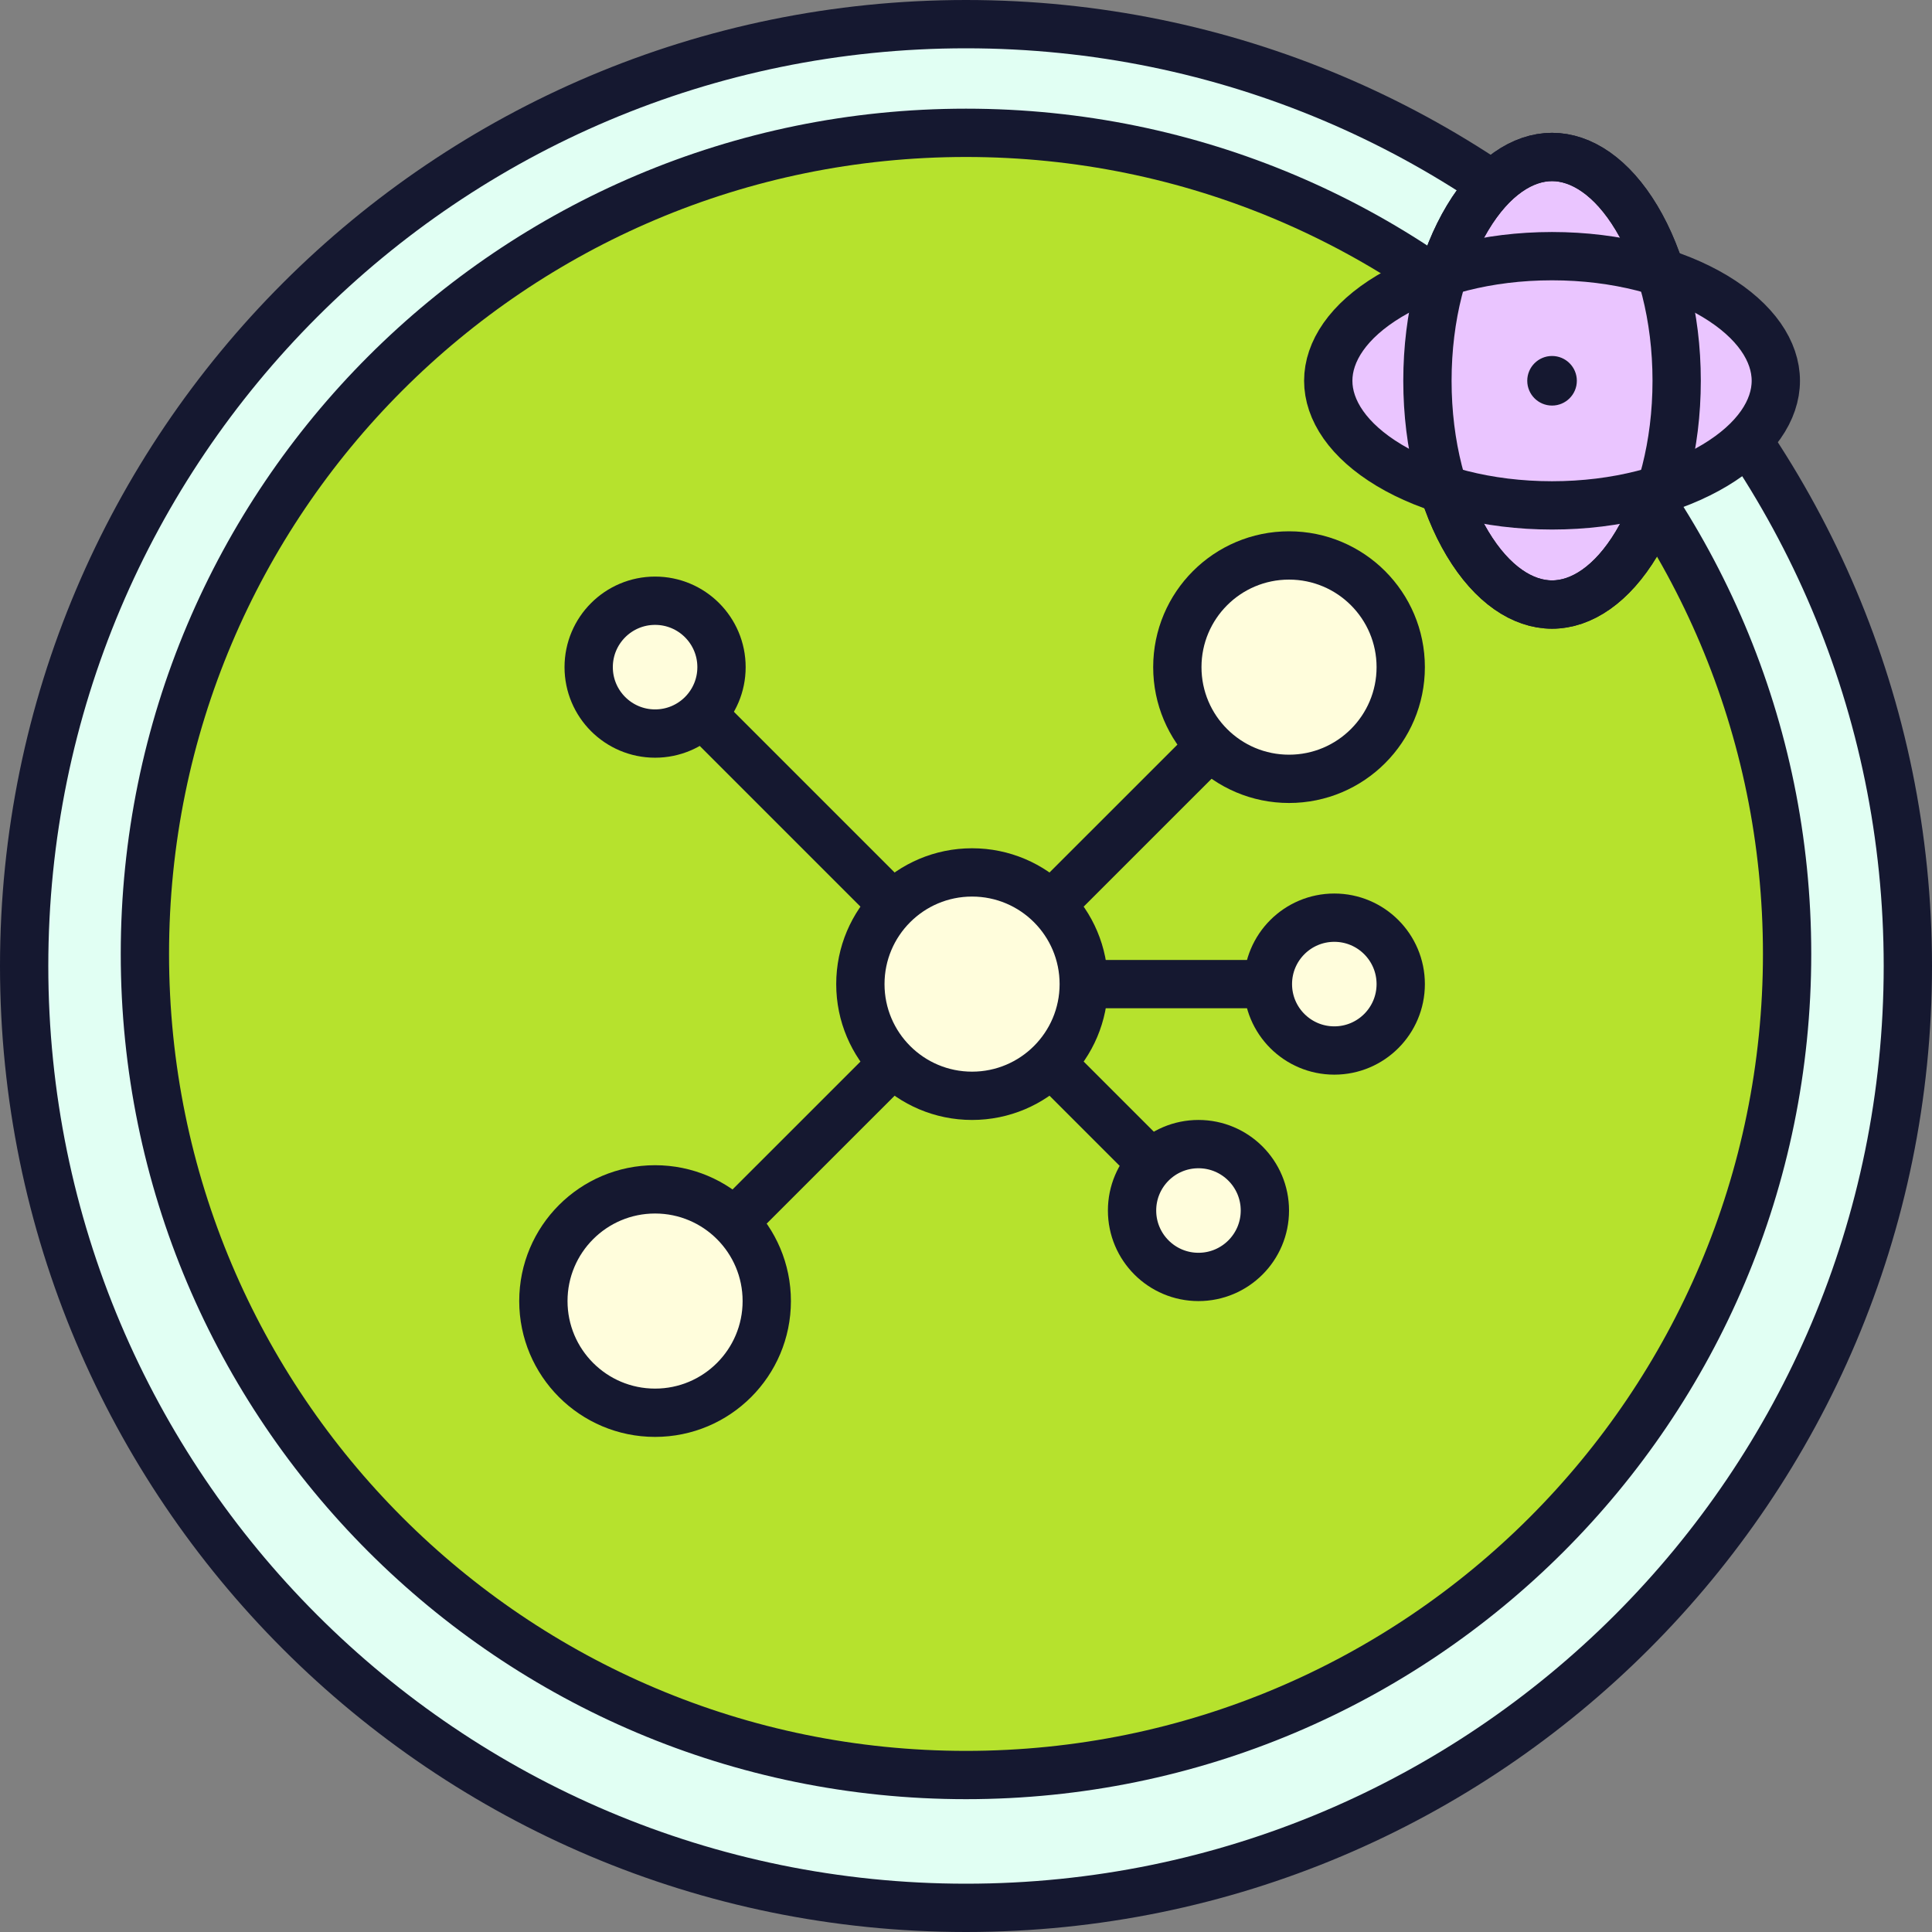 <svg xmlns="http://www.w3.org/2000/svg" fill="none" viewBox="0 0 80 80" height="80" width="80">
<rect x="0" y="0" width="80" height="80" fill="#808080" stroke="none"/>
<path stroke-width="2" stroke="#151830" fill="#E1FFF3" d="M79 40C79 61.539 61.539 79 40 79C18.461 79 1 61.539 1 40C1 18.461 18.461 1 40 1C61.539 1 79 18.461 79 40Z"></path>
<path stroke-width="2" stroke="#151830" fill="#B6E22D" d="M74 39.5C74 58.278 58.778 73.5 40 73.5C21.222 73.5 6 58.278 6 39.5C6 20.722 21.222 5.5 40 5.5C58.778 5.5 74 20.722 74 39.5Z"></path>
<g clip-path="url(#clip0_708_12816)">
<path stroke-linejoin="round" stroke-width="2" stroke="#151830" d="M36.501 44.5L29.938 51.062"></path>
<path stroke-linejoin="round" stroke-width="2" stroke="#151830" d="M37.438 37.937L29.001 29.5"></path>
<circle stroke-width="2" stroke="#151830" fill="#FFFDDC" r="2.75" cy="50.125" cx="49.626"></circle>
<circle stroke-width="2" stroke="#151830" fill="#FFFDDC" r="2.75" cy="40.749" cx="55.251"></circle>
<circle stroke-width="2" stroke="#151830" fill="#FFFDDC" r="4.625" cy="40.75" cx="40.251"></circle>
<path stroke-linejoin="round" stroke-width="2" stroke="#151830" d="M52.438 40.75H44.938"></path>
<path stroke-linejoin="round" stroke-width="2" stroke="#151830" d="M44.001 44.5L47.751 48.25"></path>
<path stroke-linejoin="round" stroke-width="2" stroke="#151830" d="M49.626 31.375L44.001 36.999"></path>
<circle stroke-width="2" stroke="#151830" fill="#FFFDDC" r="2.75" cy="27.625" cx="27.126"></circle>
<circle stroke-width="2" stroke="#151830" fill="#FFFDDC" r="4.625" cy="27.625" cx="53.376"></circle>
<circle stroke-width="2" stroke="#151830" fill="#FFFDDC" r="4.625" cy="53.874" cx="27.125"></circle>
</g>
<path stroke-width="2" stroke="#151830" fill="#EAC5FF" d="M69.427 15.767C69.427 18.452 68.772 20.834 67.765 22.512C66.747 24.209 65.479 25.033 64.267 25.033C63.055 25.033 61.787 24.209 60.769 22.512C59.762 20.834 59.107 18.452 59.107 15.767C59.107 13.082 59.762 10.699 60.769 9.022C61.787 7.324 63.055 6.5 64.267 6.5C65.479 6.5 66.747 7.324 67.765 9.022C68.772 10.699 69.427 13.082 69.427 15.767Z"></path>
<path stroke-width="2" stroke="#151830" fill="#EAC5FF" d="M64.266 20.927C61.582 20.927 59.199 20.271 57.521 19.265C55.824 18.246 55 16.978 55 15.767C55 14.555 55.824 13.287 57.521 12.268C59.199 11.262 61.582 10.607 64.266 10.607C66.951 10.607 69.334 11.262 71.012 12.268C72.709 13.287 73.533 14.555 73.533 15.767C73.533 16.978 72.709 18.246 71.012 19.265C69.334 20.271 66.951 20.927 64.266 20.927Z"></path>
<circle stroke-width="0.053" stroke="#151830" fill="#151830" r="1" cy="15.767" cx="64.267"></circle>
<path stroke-width="2" stroke="#151830" d="M69.427 15.767C69.427 18.452 68.772 20.834 67.765 22.512C66.747 24.209 65.479 25.033 64.267 25.033C63.055 25.033 61.787 24.209 60.769 22.512C59.762 20.834 59.107 18.452 59.107 15.767C59.107 13.082 59.762 10.699 60.769 9.022C61.787 7.324 63.055 6.5 64.267 6.5C65.479 6.5 66.747 7.324 67.765 9.022C68.772 10.699 69.427 13.082 69.427 15.767Z"></path>
<defs>
<clipPath id="clip0_708_12816">
<rect transform="translate(17 17.5)" fill="white" height="45" width="45"></rect>
</clipPath>
</defs>
</svg>

